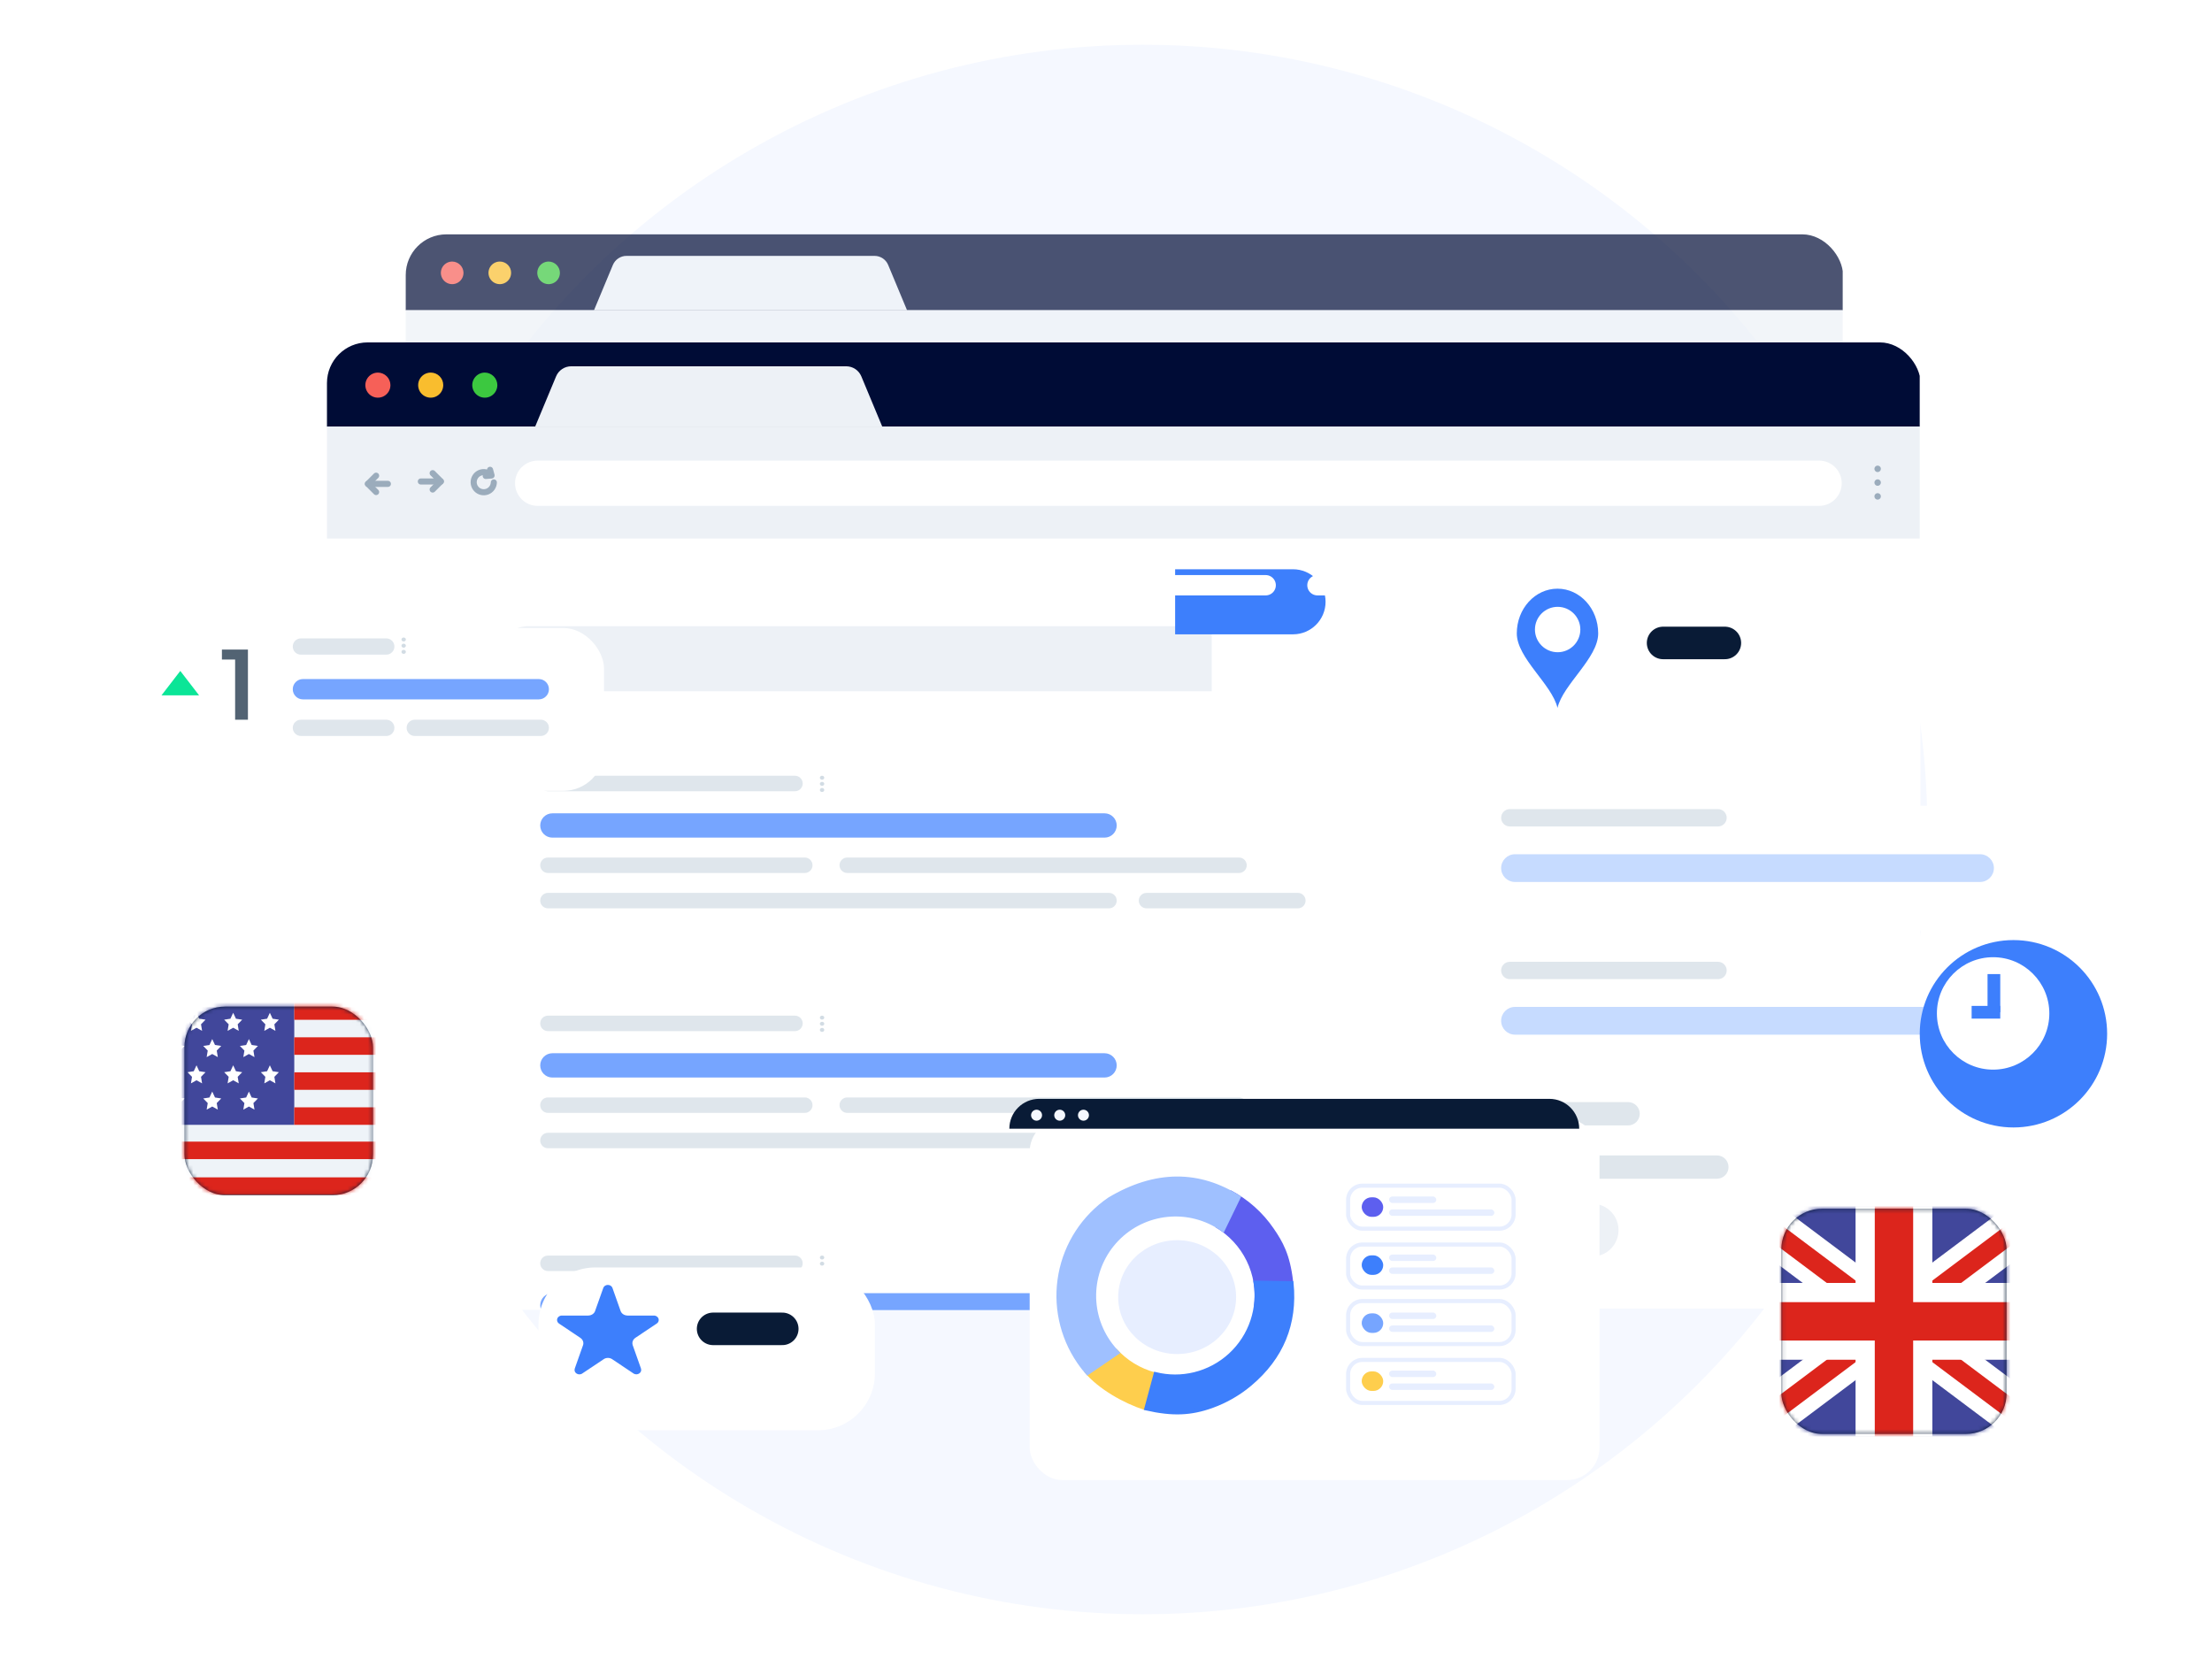 <svg xmlns="http://www.w3.org/2000/svg" width="544" height="408" viewBox="0 0 544 408" fill="none"><circle cx="281" cy="204" r="193" fill="#F5F8FF"></circle><g opacity="0.7"><g clip-path="url(#clip0_28787_69045)"><path d="M450.549 69.909H102.6C101.058 69.909 99.809 71.086 99.809 72.538V269.138C99.809 270.59 101.058 271.768 102.6 271.768H450.549C452.09 271.768 453.34 270.59 453.34 269.138V72.538C453.34 71.086 452.09 69.909 450.549 69.909Z" fill="white"></path><path d="M453.177 57.634H99.783V76.306H453.177V57.634Z" fill="#000C36"></path><path d="M113.989 67.097C113.99 67.648 113.828 68.186 113.523 68.644C113.218 69.103 112.784 69.46 112.275 69.672C111.767 69.883 111.207 69.939 110.666 69.833C110.126 69.726 109.629 69.462 109.24 69.073C108.85 68.684 108.584 68.189 108.476 67.649C108.368 67.109 108.423 66.55 108.633 66.041C108.844 65.533 109.2 65.098 109.658 64.792C110.116 64.486 110.655 64.323 111.205 64.323C111.941 64.328 112.645 64.622 113.165 65.141C113.686 65.66 113.982 66.362 113.989 67.097Z" fill="#F66058"></path><path d="M125.7 67.097C125.701 67.648 125.539 68.187 125.233 68.645C124.928 69.103 124.493 69.461 123.985 69.672C123.476 69.884 122.915 69.939 122.375 69.832C121.834 69.725 121.338 69.46 120.948 69.071C120.558 68.681 120.293 68.185 120.186 67.645C120.079 67.105 120.134 66.545 120.346 66.037C120.557 65.528 120.915 65.094 121.374 64.789C121.833 64.484 122.372 64.322 122.923 64.323C123.288 64.321 123.65 64.391 123.988 64.53C124.325 64.669 124.632 64.874 124.89 65.132C125.149 65.389 125.353 65.696 125.492 66.034C125.631 66.371 125.702 66.733 125.7 67.097Z" fill="#F9BD2E"></path><path d="M137.7 67.097C137.701 67.648 137.539 68.186 137.234 68.644C136.929 69.103 136.495 69.46 135.986 69.672C135.478 69.883 134.918 69.939 134.377 69.833C133.837 69.726 133.34 69.462 132.95 69.073C132.561 68.684 132.295 68.189 132.187 67.649C132.079 67.109 132.134 66.55 132.344 66.041C132.555 65.533 132.911 65.098 133.369 64.792C133.827 64.486 134.365 64.323 134.916 64.323C135.652 64.328 136.356 64.622 136.876 65.141C137.397 65.66 137.693 66.362 137.7 67.097Z" fill="#3CC840"></path><path d="M150.73 65.154C151.007 64.493 151.473 63.93 152.07 63.534C152.667 63.138 153.367 62.927 154.084 62.929H215.072C215.789 62.926 216.49 63.137 217.087 63.533C217.684 63.929 218.15 64.493 218.426 65.154L223.074 76.306H146.082L150.73 65.154Z" fill="#EDF1F6"></path><path d="M453.177 76.306H99.783V101.109H453.177V76.306Z" fill="#EDF1F6"></path><path d="M146.64 83.832H430.856C431.516 83.831 432.169 83.96 432.778 84.212C433.388 84.463 433.942 84.832 434.408 85.298C434.875 85.763 435.245 86.316 435.497 86.925C435.75 87.534 435.88 88.186 435.88 88.845C435.88 90.176 435.351 91.453 434.409 92.394C433.467 93.336 432.189 93.865 430.856 93.865H146.64C145.981 93.865 145.328 93.735 144.719 93.482C144.109 93.23 143.556 92.86 143.09 92.394C142.624 91.928 142.255 91.374 142.003 90.765C141.751 90.156 141.622 89.504 141.623 88.845C141.623 87.515 142.152 86.24 143.092 85.3C144.033 84.36 145.309 83.832 146.64 83.832Z" fill="white"></path><path d="M113.42 88.986H108.986" stroke="#9BACBC" stroke-width="1.5" stroke-linecap="round" stroke-linejoin="round"></path><path d="M110.809 90.795L108.998 88.986L110.809 87.176" stroke="#9BACBC" stroke-width="1.5" stroke-linecap="round" stroke-linejoin="round"></path><path d="M120.73 88.456H125.164" stroke="#9BACBC" stroke-width="1.5" stroke-linecap="round" stroke-linejoin="round"></path><path d="M123.352 86.613L125.162 88.429L123.352 90.239" stroke="#9BACBC" stroke-width="1.5" stroke-linecap="round" stroke-linejoin="round"></path><path d="M443.849 86.372C443.706 86.372 443.567 86.33 443.449 86.251C443.331 86.172 443.239 86.059 443.185 85.928C443.131 85.796 443.117 85.652 443.145 85.513C443.173 85.373 443.242 85.246 443.343 85.145C443.444 85.046 443.573 84.978 443.713 84.951C443.852 84.924 443.997 84.939 444.128 84.994C444.259 85.05 444.371 85.143 444.449 85.261C444.527 85.38 444.568 85.519 444.566 85.662C444.564 85.851 444.488 86.031 444.354 86.164C444.219 86.297 444.038 86.372 443.849 86.372Z" fill="#9BACBC"></path><path d="M443.849 89.414C443.706 89.414 443.567 89.372 443.449 89.293C443.331 89.214 443.239 89.102 443.185 88.97C443.131 88.839 443.117 88.694 443.145 88.555C443.173 88.416 443.242 88.288 443.343 88.188C443.444 88.088 443.573 88.02 443.713 87.993C443.852 87.966 443.997 87.981 444.128 88.037C444.259 88.092 444.371 88.185 444.449 88.304C444.527 88.422 444.568 88.562 444.566 88.704C444.564 88.893 444.488 89.074 444.354 89.207C444.219 89.34 444.038 89.414 443.849 89.414Z" fill="#9BACBC"></path><path d="M443.849 92.477C443.707 92.477 443.568 92.435 443.45 92.356C443.332 92.277 443.24 92.165 443.186 92.034C443.131 91.903 443.117 91.759 443.145 91.62C443.172 91.481 443.241 91.353 443.341 91.253C443.441 91.153 443.569 91.084 443.709 91.057C443.848 91.029 443.992 91.043 444.123 91.097C444.254 91.152 444.366 91.244 444.445 91.362C444.524 91.48 444.566 91.618 444.566 91.76C444.566 91.95 444.491 92.132 444.356 92.267C444.221 92.401 444.039 92.477 443.849 92.477Z" fill="#9BACBC"></path><path d="M136.082 85.869L136.418 87.122L135.123 87.23" stroke="#9BACBC" stroke-width="1.5" stroke-linecap="round" stroke-linejoin="round"></path><path d="M136.92 88.664C136.906 89.104 136.763 89.53 136.511 89.89C136.258 90.252 135.902 90.531 135.49 90.691C135.078 90.851 134.628 90.886 134.197 90.79C133.765 90.694 133.371 90.472 133.066 90.153C132.761 89.834 132.557 89.431 132.481 88.996C132.404 88.561 132.459 88.113 132.638 87.709C132.817 87.305 133.112 86.963 133.485 86.726C133.858 86.49 134.294 86.369 134.736 86.38C135.178 86.391 135.606 86.533 135.968 86.787L136.243 86.988" stroke="#9BACBC" stroke-width="1.5" stroke-linecap="round"></path><path d="M264.733 119.975H128.517C126.043 119.975 124.037 121.979 124.037 124.452V208.801C124.037 211.274 126.043 213.278 128.517 213.278H264.733C267.208 213.278 269.214 211.274 269.214 208.801V124.452C269.214 121.979 267.208 119.975 264.733 119.975Z" fill="#EDF1F6"></path><path d="M424.438 119.975H288.223C285.748 119.975 283.742 121.979 283.742 124.452V208.801C283.742 211.274 285.748 213.278 288.223 213.278H424.438C426.913 213.278 428.919 211.274 428.919 208.801V124.452C428.919 121.979 426.913 119.975 424.438 119.975Z" fill="#EDF1F6"></path><path d="M424.621 226.521H128.414C125.938 226.521 123.93 228.422 123.93 230.767V271.759H429.106V230.767C429.106 228.422 427.098 226.521 424.621 226.521Z" fill="#EDF1F6"></path></g></g><g clip-path="url(#clip1_28787_69045)"><path d="M469.202 97.829H83.394C81.684 97.829 80.299 99.136 80.299 100.747V318.91C80.299 320.522 81.684 321.828 83.394 321.828H469.202C470.911 321.828 472.297 320.522 472.297 318.91V100.747C472.297 99.136 470.911 97.829 469.202 97.829Z" fill="white"></path><path d="M122 162C122 157.582 125.582 154 130 154H298V170H130C125.582 170 122 166.418 122 162Z" fill="#EDF1F6"></path><g filter="url(#filter0_dd_28787_69045)"><path d="M341 162C341 166.418 337.418 170 333 170L304 170L304 154L333 154C337.418 154 341 157.582 341 162Z" fill="#3D7FFC"></path></g><path d="M323.242 162.393L326 165.164L325.167 166L322.409 163.229L322.929 162.955L322.96 163.379C322.311 163.944 321.478 164.25 320.618 164.241C320.141 164.25 319.668 164.161 319.226 163.979C318.785 163.797 318.386 163.526 318.053 163.183C317.712 162.85 317.444 162.452 317.263 162.011C317.082 161.57 316.992 161.097 317.001 160.621C316.993 160.144 317.082 159.671 317.263 159.23C317.445 158.79 317.714 158.391 318.054 158.059C318.385 157.717 318.782 157.446 319.22 157.264C319.659 157.082 320.13 156.993 320.605 157C321.079 156.993 321.551 157.082 321.989 157.264C322.428 157.446 322.825 157.717 323.156 158.059C323.497 158.393 323.767 158.794 323.948 159.238C324.129 159.681 324.218 160.157 324.209 160.636C324.219 161.499 323.913 162.335 323.351 162.988L323.117 162.688L323.242 162.393ZM318.848 162.411C319.078 162.648 319.353 162.836 319.658 162.962C319.962 163.087 320.289 163.149 320.618 163.144C320.947 163.145 321.272 163.081 321.576 162.955C321.879 162.83 322.155 162.645 322.388 162.411C322.62 162.178 322.804 161.901 322.929 161.596C323.054 161.291 323.118 160.964 323.117 160.634C323.118 160.304 323.054 159.977 322.929 159.672C322.804 159.367 322.62 159.09 322.388 158.856C322.156 158.623 321.88 158.438 321.576 158.313C321.272 158.187 320.947 158.123 320.618 158.125C320.289 158.123 319.964 158.187 319.66 158.313C319.356 158.438 319.08 158.623 318.848 158.856C318.616 159.09 318.432 159.367 318.307 159.672C318.181 159.977 318.118 160.304 318.119 160.634C318.113 160.965 318.175 161.293 318.3 161.599C318.426 161.904 318.612 162.181 318.848 162.411Z" fill="white"></path><path d="M190.77 189.629C190.662 189.629 190.558 189.601 190.468 189.547C190.379 189.493 190.31 189.417 190.269 189.328C190.228 189.239 190.218 189.14 190.239 189.046C190.261 188.951 190.313 188.864 190.389 188.797C190.465 188.729 190.562 188.683 190.667 188.664C190.773 188.646 190.881 188.656 190.98 188.694C191.079 188.731 191.163 188.795 191.222 188.875C191.281 188.956 191.312 189.051 191.311 189.147C191.309 189.275 191.252 189.398 191.151 189.488C191.049 189.579 190.912 189.629 190.77 189.629Z" fill="#D2DCE4"></path><path d="M190.77 191.151C190.662 191.151 190.558 191.122 190.468 191.068C190.379 191.014 190.31 190.938 190.269 190.849C190.228 190.76 190.218 190.662 190.239 190.567C190.261 190.472 190.313 190.386 190.389 190.318C190.465 190.25 190.562 190.204 190.667 190.185C190.773 190.167 190.881 190.178 190.98 190.215C191.079 190.253 191.163 190.316 191.222 190.396C191.281 190.477 191.312 190.572 191.311 190.668C191.309 190.797 191.252 190.919 191.151 191.01C191.049 191.1 190.912 191.151 190.77 191.151Z" fill="#D2DCE4"></path><path d="M190.77 192.67C190.663 192.67 190.558 192.642 190.469 192.588C190.38 192.535 190.311 192.459 190.27 192.37C190.229 192.281 190.218 192.183 190.239 192.088C190.26 191.994 190.311 191.907 190.387 191.839C190.463 191.771 190.559 191.725 190.664 191.706C190.769 191.687 190.878 191.697 190.977 191.734C191.076 191.77 191.16 191.833 191.22 191.913C191.279 191.993 191.311 192.087 191.311 192.183C191.311 192.313 191.254 192.436 191.152 192.528C191.051 192.619 190.913 192.67 190.77 192.67Z" fill="#D2DCE4"></path><path opacity="0.7" fill-rule="evenodd" clip-rule="evenodd" d="M252.242 273.908C252.242 272.323 253.526 271.039 255.111 271.039H400.399C401.983 271.039 403.267 272.323 403.267 273.908C403.267 275.492 401.983 276.776 400.399 276.776H255.111C253.526 276.776 252.242 275.492 252.242 273.908Z" fill="#D2DCE4"></path><path opacity="0.7" fill-rule="evenodd" clip-rule="evenodd" d="M363.236 287.021C363.236 285.437 364.521 284.152 366.105 284.152L422.233 284.152C423.818 284.152 425.102 285.437 425.102 287.021C425.102 288.605 423.818 289.889 422.233 289.889L366.105 289.889C364.521 289.889 363.236 288.605 363.236 287.021Z" fill="#D2DCE4"></path><path d="M472.117 84.208H80.272V104.927H472.117V84.208Z" fill="#000C36"></path><path d="M96.022 94.709C96.024 95.32 95.844 95.917 95.506 96.426C95.168 96.934 94.686 97.331 94.122 97.566C93.558 97.8 92.938 97.863 92.338 97.744C91.739 97.626 91.189 97.333 90.756 96.901C90.324 96.47 90.029 95.92 89.909 95.321C89.79 94.722 89.85 94.102 90.084 93.537C90.317 92.973 90.713 92.49 91.221 92.151C91.728 91.811 92.325 91.63 92.936 91.63C93.751 91.636 94.532 91.962 95.109 92.538C95.687 93.114 96.014 93.894 96.022 94.709Z" fill="#F66058"></path><path d="M109.009 94.709C109.01 95.32 108.83 95.918 108.492 96.427C108.153 96.935 107.671 97.332 107.107 97.567C106.543 97.801 105.921 97.863 105.322 97.744C104.723 97.625 104.172 97.331 103.74 96.899C103.308 96.467 103.014 95.916 102.895 95.317C102.776 94.717 102.838 94.096 103.072 93.532C103.307 92.968 103.704 92.486 104.212 92.147C104.721 91.809 105.319 91.629 105.93 91.63C106.335 91.628 106.736 91.706 107.11 91.861C107.485 92.014 107.825 92.241 108.111 92.528C108.398 92.814 108.624 93.154 108.778 93.528C108.932 93.903 109.011 94.304 109.009 94.709Z" fill="#F9BD2E"></path><path d="M122.313 94.709C122.315 95.32 122.135 95.917 121.797 96.426C121.459 96.934 120.977 97.331 120.413 97.566C119.849 97.8 119.229 97.863 118.629 97.744C118.03 97.626 117.48 97.333 117.047 96.901C116.615 96.47 116.32 95.92 116.2 95.321C116.081 94.722 116.141 94.102 116.375 93.537C116.608 92.973 117.004 92.49 117.512 92.151C118.019 91.811 118.616 91.63 119.227 91.63C120.042 91.636 120.823 91.962 121.4 92.538C121.978 93.114 122.305 93.894 122.313 94.709Z" fill="#3CC840"></path><path d="M136.763 92.552C137.07 91.819 137.587 91.194 138.249 90.755C138.91 90.315 139.687 90.082 140.482 90.083H208.106C208.9 90.081 209.678 90.314 210.34 90.753C211.002 91.193 211.518 91.819 211.824 92.552L216.978 104.927H131.609L136.763 92.552Z" fill="#EDF1F6"></path><path d="M472.117 104.927H80.272V132.451H472.117V104.927Z" fill="#EDF1F6"></path><path d="M132.227 113.279H447.368C448.099 113.278 448.823 113.421 449.499 113.7C450.174 113.979 450.789 114.389 451.306 114.905C451.823 115.422 452.234 116.036 452.514 116.711C452.794 117.386 452.938 118.11 452.938 118.842C452.938 120.319 452.351 121.736 451.306 122.78C450.262 123.825 448.845 124.412 447.368 124.412H132.227C131.496 124.412 130.772 124.268 130.096 123.988C129.421 123.708 128.807 123.297 128.291 122.78C127.774 122.263 127.365 121.648 127.085 120.973C126.806 120.297 126.663 119.573 126.664 118.842C126.664 117.366 127.25 115.951 128.293 114.908C129.337 113.865 130.752 113.279 132.227 113.279Z" fill="white"></path><path d="M95.39 118.998H90.475" stroke="#9BACBC" stroke-width="1.5" stroke-linecap="round" stroke-linejoin="round"></path><path d="M92.498 121.006L90.49 118.998L92.498 116.99" stroke="#9BACBC" stroke-width="1.5" stroke-linecap="round" stroke-linejoin="round"></path><path d="M103.498 118.41H108.414" stroke="#9BACBC" stroke-width="1.5" stroke-linecap="round" stroke-linejoin="round"></path><path d="M106.404 116.365L108.412 118.381L106.404 120.389" stroke="#9BACBC" stroke-width="1.5" stroke-linecap="round" stroke-linejoin="round"></path><path d="M461.772 116.098C461.615 116.098 461.46 116.051 461.329 115.963C461.198 115.875 461.096 115.75 461.036 115.605C460.976 115.459 460.961 115.298 460.992 115.144C461.024 114.989 461.1 114.847 461.212 114.736C461.324 114.625 461.467 114.55 461.622 114.521C461.777 114.491 461.937 114.507 462.082 114.569C462.227 114.63 462.351 114.733 462.438 114.865C462.524 114.997 462.57 115.152 462.568 115.309C462.566 115.519 462.481 115.72 462.332 115.867C462.183 116.015 461.982 116.098 461.772 116.098Z" fill="#9BACBC"></path><path d="M461.772 119.474C461.615 119.474 461.46 119.427 461.329 119.339C461.198 119.251 461.096 119.127 461.036 118.981C460.976 118.835 460.961 118.675 460.992 118.52C461.024 118.365 461.1 118.224 461.212 118.113C461.324 118.002 461.467 117.927 461.622 117.897C461.777 117.867 461.937 117.884 462.082 117.945C462.227 118.006 462.351 118.11 462.438 118.241C462.524 118.373 462.57 118.528 462.568 118.685C462.566 118.895 462.481 119.096 462.332 119.243C462.183 119.391 461.982 119.474 461.772 119.474Z" fill="#9BACBC"></path><path d="M461.772 122.872C461.615 122.872 461.461 122.826 461.33 122.738C461.199 122.651 461.097 122.526 461.037 122.381C460.977 122.236 460.961 122.076 460.992 121.921C461.023 121.767 461.098 121.625 461.21 121.514C461.321 121.402 461.463 121.327 461.617 121.296C461.771 121.265 461.931 121.281 462.077 121.341C462.222 121.402 462.347 121.504 462.434 121.634C462.521 121.765 462.568 121.919 462.568 122.077C462.568 122.288 462.484 122.49 462.335 122.639C462.186 122.788 461.983 122.872 461.772 122.872Z" fill="#9BACBC"></path><path d="M120.521 115.54L120.892 116.93L119.457 117.049" stroke="#9BACBC" stroke-width="1.5" stroke-linecap="round" stroke-linejoin="round"></path><path d="M121.45 118.641C121.434 119.129 121.276 119.602 120.996 120.002C120.715 120.404 120.321 120.713 119.865 120.891C119.408 121.068 118.908 121.106 118.43 121C117.951 120.894 117.515 120.648 117.176 120.294C116.838 119.939 116.612 119.492 116.527 119.009C116.443 118.526 116.504 118.029 116.702 117.581C116.9 117.133 117.227 116.753 117.641 116.491C118.055 116.228 118.538 116.095 119.028 116.107C119.518 116.119 119.993 116.276 120.394 116.559L120.699 116.782" stroke="#9BACBC" stroke-width="1.5" stroke-linecap="round"></path><line x1="283.156" y1="302.523" x2="391.544" y2="302.523" stroke="#EDF1F6" stroke-width="13" stroke-linecap="round"></line><line x1="97.916" y1="143.473" x2="122.162" y2="143.473" stroke="white" stroke-width="9" stroke-linecap="round"></line><line x1="416.461" y1="143.473" x2="440.707" y2="143.473" stroke="white" stroke-width="9" stroke-linecap="round"></line><line x1="201.066" y1="143.927" x2="229.313" y2="143.927" stroke="white" stroke-width="5" stroke-linecap="round"></line><line x1="242.045" y1="143.927" x2="270.291" y2="143.927" stroke="white" stroke-width="5" stroke-linecap="round"></line><line x1="283.023" y1="143.927" x2="311.27" y2="143.927" stroke="white" stroke-width="5" stroke-linecap="round"></line><line x1="324" y1="143.927" x2="352.246" y2="143.927" stroke="white" stroke-width="5" stroke-linecap="round"></line><path d="M281.684 322.167L355.908 322.167" stroke="#EDF1F6" stroke-width="13" stroke-linecap="round"></path><g filter="url(#filter1_dd_28787_69045)"><path d="M124.492 181C124.492 181 124.492 181 124.492 181H334.84C337.05 181 338.84 182.791 338.84 185V227C338.84 229.209 337.05 231 334.84 231H124.492C123.831 231 123.197 230.699 122.73 230.163C122.263 229.627 122 228.901 122 228.143V183.857C122 183.099 122.263 182.373 122.73 181.837C123.197 181.301 123.831 181 124.492 181C124.492 181 124.492 181 124.492 181Z" fill="white"></path></g><path d="M202.172 191.75C202.066 191.75 201.962 191.721 201.873 191.668C201.785 191.615 201.716 191.539 201.675 191.45C201.635 191.362 201.624 191.264 201.645 191.17C201.667 191.076 201.718 190.99 201.794 190.922C201.87 190.855 201.966 190.809 202.071 190.791C202.175 190.773 202.284 190.783 202.382 190.82C202.48 190.858 202.564 190.92 202.622 191.001C202.681 191.081 202.711 191.175 202.71 191.271C202.709 191.398 202.652 191.52 202.551 191.61C202.45 191.7 202.314 191.75 202.172 191.75Z" fill="#D2DCE4"></path><path d="M202.172 193.261C202.066 193.261 201.962 193.233 201.873 193.179C201.785 193.126 201.716 193.05 201.675 192.962C201.635 192.873 201.624 192.775 201.645 192.681C201.667 192.588 201.718 192.501 201.794 192.434C201.87 192.366 201.966 192.321 202.071 192.302C202.175 192.284 202.284 192.295 202.382 192.332C202.48 192.369 202.564 192.432 202.622 192.512C202.681 192.592 202.711 192.686 202.71 192.782C202.709 192.91 202.652 193.031 202.551 193.121C202.45 193.211 202.314 193.261 202.172 193.261Z" fill="#D2DCE4"></path><path d="M202.172 194.772C202.066 194.772 201.962 194.743 201.874 194.69C201.785 194.637 201.716 194.561 201.676 194.473C201.635 194.384 201.624 194.287 201.645 194.193C201.666 194.099 201.717 194.013 201.792 193.946C201.867 193.878 201.963 193.832 202.068 193.813C202.172 193.795 202.28 193.804 202.378 193.841C202.477 193.877 202.56 193.939 202.62 194.019C202.679 194.098 202.71 194.192 202.71 194.288C202.71 194.416 202.654 194.539 202.553 194.63C202.452 194.721 202.315 194.772 202.172 194.772Z" fill="#D2DCE4"></path><path opacity="0.7" fill-rule="evenodd" clip-rule="evenodd" d="M132.857 192.685C132.857 191.634 133.709 190.782 134.76 190.782H195.508C196.559 190.782 197.41 191.634 197.41 192.685C197.41 193.735 196.559 194.587 195.508 194.587H134.76C133.709 194.587 132.857 193.735 132.857 192.685Z" fill="#D2DCE4"></path><path fill-rule="evenodd" clip-rule="evenodd" d="M132.857 203.011C132.857 201.36 134.196 200.022 135.847 200.022H271.644C273.294 200.022 274.633 201.36 274.633 203.011C274.633 204.662 273.294 206 271.644 206H135.847C134.196 206 132.857 204.662 132.857 203.011Z" fill="#76A5FF"></path><path opacity="0.7" fill-rule="evenodd" clip-rule="evenodd" d="M132.857 212.793C132.857 211.743 133.709 210.891 134.76 210.891H197.921C198.972 210.891 199.824 211.743 199.824 212.793C199.824 213.844 198.972 214.695 197.921 214.695H134.76C133.709 214.695 132.857 213.844 132.857 212.793Z" fill="#D2DCE4"></path><path opacity="0.7" fill-rule="evenodd" clip-rule="evenodd" d="M206.463 212.793C206.463 211.743 207.315 210.891 208.365 210.891H304.708C305.759 210.891 306.611 211.743 306.611 212.793C306.611 213.844 305.759 214.695 304.708 214.695H208.365C207.315 214.695 206.463 213.844 206.463 212.793Z" fill="#D2DCE4"></path><path opacity="0.7" fill-rule="evenodd" clip-rule="evenodd" d="M132.857 221.489C132.857 220.438 133.709 219.587 134.76 219.587H272.731C273.781 219.587 274.633 220.438 274.633 221.489C274.633 222.539 273.781 223.391 272.731 223.391H134.76C133.709 223.391 132.857 222.539 132.857 221.489Z" fill="#D2DCE4"></path><path opacity="0.7" fill-rule="evenodd" clip-rule="evenodd" d="M280.062 221.489C280.062 220.438 280.914 219.587 281.965 219.587L319.185 219.587C320.235 219.587 321.087 220.438 321.087 221.489C321.087 222.539 320.235 223.391 319.185 223.391L281.965 223.391C280.914 223.391 280.062 222.539 280.062 221.489Z" fill="#D2DCE4"></path><g filter="url(#filter2_dd_28787_69045)"><path d="M124.492 240C124.492 240 124.492 240 124.492 240H334.84C337.05 240 338.84 241.791 338.84 244V286C338.84 288.209 337.05 290 334.84 290H124.492C123.831 290 123.197 289.699 122.73 289.163C122.263 288.627 122 287.901 122 287.143V242.857C122 242.099 122.263 241.373 122.73 240.837C123.197 240.301 123.831 240 124.492 240C124.492 240 124.492 240 124.492 240Z" fill="white"></path></g><path d="M202.172 250.75C202.066 250.75 201.962 250.721 201.873 250.668C201.785 250.615 201.716 250.539 201.675 250.45C201.635 250.362 201.624 250.264 201.645 250.17C201.667 250.076 201.718 249.99 201.794 249.922C201.87 249.855 201.966 249.809 202.071 249.791C202.175 249.773 202.284 249.783 202.382 249.82C202.48 249.858 202.564 249.92 202.622 250.001C202.681 250.081 202.711 250.175 202.71 250.271C202.709 250.398 202.652 250.52 202.551 250.61C202.45 250.7 202.314 250.75 202.172 250.75Z" fill="#D2DCE4"></path><path d="M202.172 252.261C202.066 252.261 201.962 252.233 201.873 252.179C201.785 252.126 201.716 252.05 201.675 251.962C201.635 251.873 201.624 251.775 201.645 251.681C201.667 251.588 201.718 251.501 201.794 251.434C201.87 251.366 201.966 251.321 202.071 251.302C202.175 251.284 202.284 251.295 202.382 251.332C202.48 251.369 202.564 251.432 202.622 251.512C202.681 251.592 202.711 251.686 202.71 251.782C202.709 251.91 202.652 252.031 202.551 252.121C202.45 252.211 202.314 252.261 202.172 252.261Z" fill="#D2DCE4"></path><path d="M202.172 253.772C202.066 253.772 201.962 253.743 201.874 253.69C201.785 253.637 201.716 253.561 201.676 253.473C201.635 253.384 201.624 253.287 201.645 253.193C201.666 253.099 201.717 253.013 201.792 252.946C201.867 252.878 201.963 252.832 202.068 252.813C202.172 252.795 202.28 252.804 202.378 252.841C202.477 252.877 202.56 252.939 202.62 253.019C202.679 253.098 202.71 253.192 202.71 253.288C202.71 253.416 202.654 253.539 202.553 253.63C202.452 253.721 202.315 253.772 202.172 253.772Z" fill="#D2DCE4"></path><path opacity="0.7" fill-rule="evenodd" clip-rule="evenodd" d="M132.857 251.685C132.857 250.634 133.709 249.782 134.76 249.782H195.508C196.559 249.782 197.41 250.634 197.41 251.685C197.41 252.735 196.559 253.587 195.508 253.587H134.76C133.709 253.587 132.857 252.735 132.857 251.685Z" fill="#D2DCE4"></path><path fill-rule="evenodd" clip-rule="evenodd" d="M132.857 262.011C132.857 260.36 134.196 259.022 135.847 259.022H271.644C273.294 259.022 274.633 260.36 274.633 262.011C274.633 263.662 273.294 265 271.644 265H135.847C134.196 265 132.857 263.662 132.857 262.011Z" fill="#76A5FF"></path><path opacity="0.7" fill-rule="evenodd" clip-rule="evenodd" d="M132.857 271.793C132.857 270.743 133.709 269.891 134.76 269.891H197.921C198.972 269.891 199.824 270.743 199.824 271.793C199.824 272.844 198.972 273.695 197.921 273.695H134.76C133.709 273.695 132.857 272.844 132.857 271.793Z" fill="#D2DCE4"></path><path opacity="0.7" fill-rule="evenodd" clip-rule="evenodd" d="M206.463 271.793C206.463 270.743 207.315 269.891 208.365 269.891H304.708C305.759 269.891 306.611 270.743 306.611 271.793C306.611 272.844 305.759 273.695 304.708 273.695H208.365C207.315 273.695 206.463 272.844 206.463 271.793Z" fill="#D2DCE4"></path><path opacity="0.7" fill-rule="evenodd" clip-rule="evenodd" d="M132.857 280.489C132.857 279.438 133.709 278.587 134.76 278.587H272.731C273.781 278.587 274.633 279.438 274.633 280.489C274.633 281.539 273.781 282.391 272.731 282.391H134.76C133.709 282.391 132.857 281.539 132.857 280.489Z" fill="#D2DCE4"></path><path opacity="0.7" fill-rule="evenodd" clip-rule="evenodd" d="M280.062 280.489C280.062 279.438 280.914 278.587 281.965 278.587L319.185 278.587C320.235 278.587 321.087 279.438 321.087 280.489C321.087 281.539 320.235 282.391 319.185 282.391L281.965 282.391C280.914 282.391 280.062 281.539 280.062 280.489Z" fill="#D2DCE4"></path><g filter="url(#filter3_dd_28787_69045)"><path d="M124.492 299C124.492 299 124.492 299 124.492 299H334.84C337.05 299 338.84 300.791 338.84 303V345C338.84 347.209 337.05 349 334.84 349H124.492C123.831 349 123.197 348.699 122.73 348.163C122.263 347.627 122 346.901 122 346.143V301.857C122 301.099 122.263 300.373 122.73 299.837C123.197 299.301 123.831 299 124.492 299C124.492 299 124.492 299 124.492 299Z" fill="white"></path></g><path d="M202.172 309.75C202.066 309.75 201.962 309.721 201.873 309.668C201.785 309.615 201.716 309.539 201.675 309.45C201.635 309.362 201.624 309.264 201.645 309.17C201.667 309.076 201.718 308.99 201.794 308.922C201.87 308.855 201.966 308.809 202.071 308.791C202.175 308.773 202.284 308.783 202.382 308.82C202.48 308.858 202.564 308.92 202.622 309.001C202.681 309.081 202.711 309.175 202.71 309.271C202.709 309.398 202.652 309.52 202.551 309.61C202.45 309.7 202.314 309.75 202.172 309.75Z" fill="#D2DCE4"></path><path d="M202.172 311.261C202.066 311.261 201.962 311.233 201.873 311.179C201.785 311.126 201.716 311.05 201.675 310.962C201.635 310.873 201.624 310.775 201.645 310.681C201.667 310.588 201.718 310.501 201.794 310.434C201.87 310.366 201.966 310.321 202.071 310.302C202.175 310.284 202.284 310.295 202.382 310.332C202.48 310.369 202.564 310.432 202.622 310.512C202.681 310.592 202.711 310.686 202.71 310.782C202.709 310.91 202.652 311.031 202.551 311.121C202.45 311.211 202.314 311.261 202.172 311.261Z" fill="#D2DCE4"></path><path d="M202.172 312.772C202.066 312.772 201.962 312.743 201.874 312.69C201.785 312.637 201.716 312.561 201.676 312.473C201.635 312.384 201.624 312.287 201.645 312.193C201.666 312.099 201.717 312.013 201.792 311.946C201.867 311.878 201.963 311.832 202.068 311.813C202.172 311.795 202.28 311.804 202.378 311.841C202.477 311.877 202.56 311.939 202.62 312.019C202.679 312.098 202.71 312.192 202.71 312.288C202.71 312.416 202.654 312.539 202.553 312.63C202.452 312.721 202.315 312.772 202.172 312.772Z" fill="#D2DCE4"></path><path opacity="0.7" fill-rule="evenodd" clip-rule="evenodd" d="M132.857 310.685C132.857 309.634 133.709 308.782 134.76 308.782H195.508C196.559 308.782 197.41 309.634 197.41 310.685C197.41 311.735 196.559 312.587 195.508 312.587H134.76C133.709 312.587 132.857 311.735 132.857 310.685Z" fill="#D2DCE4"></path><path fill-rule="evenodd" clip-rule="evenodd" d="M132.857 321.011C132.857 319.36 134.196 318.022 135.847 318.022H271.644C273.294 318.022 274.633 319.36 274.633 321.011C274.633 322.662 273.294 324 271.644 324H135.847C134.196 324 132.857 322.662 132.857 321.011Z" fill="#76A5FF"></path></g><g filter="url(#filter4_dd_28787_69045)"><rect x="362.35" y="192.158" width="139.961" height="30.723" rx="5" fill="white"></rect></g><g filter="url(#filter5_dd_28787_69045)"><rect x="362.35" y="228.855" width="139.961" height="30.723" rx="5" fill="white"></rect></g><path opacity="0.7" fill-rule="evenodd" clip-rule="evenodd" d="M369.176 201.119C369.176 199.94 370.131 198.985 371.309 198.985H422.515C423.693 198.985 424.648 199.94 424.648 201.119C424.648 202.297 423.693 203.252 422.515 203.252H371.309C370.131 203.252 369.176 202.297 369.176 201.119Z" fill="#D2DCE4"></path><path opacity="0.7" fill-rule="evenodd" clip-rule="evenodd" d="M369.176 238.669C369.176 237.491 370.131 236.536 371.309 236.536H422.515C423.693 236.536 424.648 237.491 424.648 238.669C424.648 239.848 423.693 240.803 422.515 240.803H371.309C370.131 240.803 369.176 239.848 369.176 238.669Z" fill="#D2DCE4"></path><path fill-rule="evenodd" clip-rule="evenodd" d="M369.176 213.493C369.176 211.608 370.704 210.08 372.589 210.08H486.948C488.833 210.08 490.362 211.608 490.362 213.493C490.362 215.379 488.833 216.907 486.948 216.907H372.589C370.704 216.907 369.176 215.379 369.176 213.493Z" fill="#C6DBFF"></path><path fill-rule="evenodd" clip-rule="evenodd" d="M369.176 251.044C369.176 249.159 370.704 247.63 372.589 247.63H486.948C488.833 247.63 490.362 249.159 490.362 251.044C490.362 252.929 488.833 254.458 486.948 254.458H372.589C370.704 254.458 369.176 252.929 369.176 251.044Z" fill="#C6DBFF"></path><g filter="url(#filter6_dd_28787_69045)"><circle cx="490.169" cy="249.236" r="23.042" fill="#3D7FFC"></circle></g><circle cx="490.169" cy="249.232" r="13.825" fill="white"></circle><path d="M491.927 239.558H488.799V248.943H491.927V239.558Z" fill="#3D7FFC"></path><path d="M491.925 247.381H484.887V250.509H491.925V247.381Z" fill="#3D7FFC"></path><rect x="43.35" y="245.549" width="50.39" height="50.39" rx="12" fill="#091B36" stroke="white" stroke-width="4"></rect><mask id="mask0_28787_69045" style="mask-type:alpha" maskUnits="userSpaceOnUse" x="45" y="247" width="47" height="47"><rect x="45.35" y="247.549" width="46.39" height="46.39" rx="10" fill="#091B36"></rect></mask><g mask="url(#mask0_28787_69045)"><rect x="33.227" y="246.495" width="69.585" height="47.357" fill="#EEF3F8"></rect><rect x="33.227" y="246.495" width="39.142" height="30.136" fill="#41479B"></rect><rect x="72.367" y="246.495" width="30.444" height="4.305" fill="#DC251C"></rect><rect x="72.367" y="255.105" width="30.444" height="4.305" fill="#DC251C"></rect><rect x="72.367" y="263.716" width="30.444" height="4.305" fill="#DC251C"></rect><rect x="72.367" y="272.326" width="30.444" height="4.305" fill="#DC251C"></rect><rect x="33.227" y="280.76" width="69.585" height="4.305" fill="#DC251C"></rect><rect x="33.227" y="289.546" width="69.585" height="4.305" fill="#DC251C"></rect><path d="M66.367 249.078L67.045 250.535L68.582 250.771L67.475 251.908L67.738 253.518L66.367 252.755L64.997 253.518L65.26 251.908L64.152 250.771L65.689 250.535L66.367 249.078Z" fill="white"></path><path d="M57.348 249.078L58.026 250.535L59.562 250.771L58.455 251.908L58.718 253.518L57.348 252.755L55.977 253.518L56.24 251.908L55.133 250.771L56.669 250.535L57.348 249.078Z" fill="white"></path><path d="M61.215 255.536L61.893 256.992L63.43 257.228L62.322 258.366L62.585 259.975L61.215 259.212L59.844 259.975L60.107 258.366L59 257.228L60.536 256.992L61.215 255.536Z" fill="white"></path><path d="M48.328 249.078L49.006 250.535L50.543 250.771L49.435 251.908L49.699 253.518L48.328 252.755L46.958 253.518L47.221 251.908L46.113 250.771L47.65 250.535L48.328 249.078Z" fill="white"></path><path d="M52.195 255.536L52.874 256.992L54.41 257.228L53.303 258.366L53.566 259.975L52.195 259.212L50.825 259.975L51.088 258.366L49.98 257.228L51.517 256.992L52.195 255.536Z" fill="white"></path><path d="M43.174 255.536L43.852 256.992L45.389 257.228L44.281 258.366L44.544 259.975L43.174 259.212L41.803 259.975L42.066 258.366L40.959 257.228L42.495 256.992L43.174 255.536Z" fill="white"></path><path d="M66.367 261.993L67.045 263.45L68.582 263.686L67.475 264.824L67.738 266.433L66.367 265.67L64.997 266.433L65.26 264.824L64.152 263.686L65.689 263.45L66.367 261.993Z" fill="white"></path><path d="M57.348 261.993L58.026 263.45L59.562 263.686L58.455 264.824L58.718 266.433L57.348 265.67L55.977 266.433L56.24 264.824L55.133 263.686L56.669 263.45L57.348 261.993Z" fill="white"></path><path d="M61.215 268.451L61.893 269.908L63.43 270.144L62.322 271.282L62.585 272.891L61.215 272.128L59.844 272.891L60.107 271.282L59 270.144L60.536 269.908L61.215 268.451Z" fill="white"></path><path d="M48.328 261.993L49.006 263.45L50.543 263.686L49.435 264.824L49.699 266.433L48.328 265.67L46.958 266.433L47.221 264.824L46.113 263.686L47.65 263.45L48.328 261.993Z" fill="white"></path><path d="M52.195 268.451L52.874 269.908L54.41 270.144L53.303 271.282L53.566 272.891L52.195 272.128L50.825 272.891L51.088 271.282L49.98 270.144L51.517 269.908L52.195 268.451Z" fill="white"></path><path d="M43.174 268.451L43.852 269.908L45.389 270.144L44.281 271.282L44.544 272.891L43.174 272.128L41.803 272.891L42.066 271.282L40.959 270.144L42.495 269.908L43.174 268.451Z" fill="white"></path></g><g filter="url(#filter7_dd_28787_69045)"><rect x="431.09" y="290.263" width="59.392" height="59.392" rx="12" fill="#091B36" stroke="white" stroke-width="4"></rect><mask id="mask1_28787_69045" style="mask-type:alpha" maskUnits="userSpaceOnUse" x="433" y="292" width="56" height="56"><rect x="433.09" y="292.263" width="55.392" height="55.392" rx="10" fill="#091B36"></rect></mask><g mask="url(#mask1_28787_69045)"><path d="M423.018 291.634H498.552V348.284H423.018V291.634Z" fill="#41479B"></path><path d="M498.552 340.908L470.62 319.959L498.552 299.01V291.634H488.716L460.785 312.583L432.853 291.634H423.018V299.01L450.949 319.959L423.018 340.908V348.284H432.853L460.785 327.335L488.716 348.284H498.552V340.908Z" fill="white"></path><path d="M456.851 319.959L421.602 346.396L424.434 350.173L460.785 322.91L497.136 350.173L499.968 346.396L464.719 319.959L499.968 293.522L497.136 289.746L460.785 317.009L424.434 289.746L421.602 293.522L456.851 319.959Z" fill="#DC251C"></path><path fill-rule="evenodd" clip-rule="evenodd" d="M451.343 310.517V291.634H470.226V310.517H498.552V329.401H470.226V348.284H451.343V329.401H423.018V310.517H451.343Z" fill="white"></path><path fill-rule="evenodd" clip-rule="evenodd" d="M456.064 315.238V291.634H465.505V315.238H498.552V324.68H465.505V348.284H456.064V324.68H423.018V315.238H456.064Z" fill="#DC251C"></path></g></g><g filter="url(#filter8_dd_28787_69045)"><rect x="127.436" y="306.703" width="82.729" height="40.044" rx="14" fill="white"></rect></g><path d="M175.373 326.806L192.383 326.806" stroke="#091B36" stroke-width="8" stroke-linecap="round"></path><g filter="url(#filter9_dd_28787_69045)"><rect x="362.48" y="139.698" width="86.595" height="40.044" rx="10" fill="white"></rect></g><line x1="409.004" y1="158.12" x2="424.199" y2="158.12" stroke="#091B36" stroke-width="8" stroke-linecap="round"></line><path d="M393.048 155.774C393.048 161.849 384.37 168.321 383.038 174.098C381.701 168.321 373.027 161.849 373.027 155.774C373.027 149.699 377.509 144.775 383.038 144.775C388.567 144.775 393.048 149.699 393.048 155.774Z" fill="#3D7FFC"></path><circle cx="383.074" cy="154.822" r="5.582" fill="white"></circle><g filter="url(#filter10_d_28787_69045)"><rect x="248.23" y="270.24" width="140.147" height="88.76" rx="8" fill="white"></rect></g><path d="M248.23 277.581C248.23 273.527 251.517 270.24 255.572 270.24H381.037C385.091 270.24 388.378 273.527 388.378 277.581H248.23Z" fill="#091B36"></path><path d="M256.275 274.262C256.275 275.004 255.664 275.615 254.923 275.615C254.182 275.615 253.57 275.004 253.57 274.262C253.57 273.521 254.182 272.91 254.923 272.91C255.664 272.91 256.275 273.521 256.275 274.262Z" fill="#F5F8FF"></path><path d="M261.973 274.262C261.973 275.004 261.361 275.615 260.62 275.615C259.879 275.615 259.268 275.004 259.268 274.262C259.268 273.521 259.879 272.91 260.62 272.91C261.38 272.91 261.973 273.521 261.973 274.262Z" fill="#F5F8FF"></path><path d="M267.809 274.262C267.809 275.004 267.197 275.615 266.456 275.615C265.715 275.615 265.104 275.004 265.104 274.262C265.104 273.521 265.715 272.91 266.456 272.91C267.197 272.91 267.809 273.521 267.809 274.262Z" fill="#F5F8FF"></path><g clip-path="url(#clip2_28787_69045)"><path d="M313.244 302.141C310.533 298.166 306.881 294.92 302.614 292.692C302.749 294.395 302.481 296.106 301.83 297.686C301.179 299.266 300.164 300.671 298.867 301.785C302.203 303.727 304.888 306.613 306.584 310.078C308.279 313.543 308.908 317.432 308.392 321.254C308.936 321.007 309.509 320.831 310.097 320.73L311.249 320.674C311.699 320.029 312.139 319.364 312.551 318.691C312.815 318.104 313.128 317.541 313.488 317.007C313.6 316.773 313.712 316.548 313.815 316.324C314.696 314.453 316.41 315.856 318.011 315.098C317.253 308.465 315.426 305.322 313.244 302.141Z" fill="#5D5FEF"></path><path d="M285.407 344.147H285.66C285.538 343.548 285.407 342.959 285.239 342.36C285.173 342.108 285.089 341.855 285.023 341.602V341.537L284.349 339.404C284.162 338.799 284.092 338.164 284.143 337.533C280.444 336.564 277.115 334.527 274.571 331.676C272.884 333.444 270.976 334.988 268.895 336.27C268.184 336.735 267.416 337.106 266.609 337.374C270.159 341.659 276.388 345.083 281.38 346.729C282.813 345.317 283.29 344.147 285.407 344.147Z" fill="#FECE4D"></path><path d="M275.564 332.724C274.603 331.802 273.74 330.783 272.989 329.684C270.367 325.859 269.194 321.227 269.683 316.617C270.171 312.008 272.287 307.722 275.652 304.53C279.016 301.338 283.41 299.448 288.043 299.199C292.677 298.95 297.248 300.357 300.937 303.17L305.255 294.273C294.952 287.593 283.919 287.724 272.539 294.535C266.134 298.92 261.735 305.667 260.309 313.292C258.883 320.916 260.546 328.794 264.934 335.194C265.682 336.288 266.505 337.329 267.397 338.31L275.564 332.724Z" fill="#9FC0FF"></path><path d="M281.925 346.378L284.198 337.946C287.327 338.72 290.6 338.729 293.737 337.969C297.037 337.168 300.079 335.543 302.577 333.244C305.075 330.946 306.947 328.05 308.016 324.83C309.021 321.804 309.285 318.584 308.792 315.44L317.636 315.582C318.615 325.565 315.167 333.844 307.471 340.342C304.664 342.711 301.456 344.56 297.997 345.801C292.869 347.633 288.437 347.844 281.925 346.378Z" fill="#3D7FFC" stroke="#3D7FFC"></path><ellipse cx="289.5" cy="319" rx="14.5" ry="14" fill="#E7EEFF"></ellipse></g><rect x="331.543" y="291.589" width="40.697" height="10.582" rx="3.5" stroke="#E7EEFF"></rect><rect x="331.543" y="306.066" width="40.697" height="10.582" rx="3.5" stroke="#E7EEFF"></rect><rect x="331.543" y="319.966" width="40.697" height="10.582" rx="3.5" stroke="#E7EEFF"></rect><rect x="331.543" y="334.444" width="40.697" height="10.582" rx="3.5" stroke="#E7EEFF"></rect><rect x="334.887" y="294.455" width="5.29" height="4.809" rx="2.405" fill="#5D5FEF"></rect><rect x="341.609" y="294.26" width="11.627" height="1.586" rx="0.793" fill="#E7EEFF"></rect><rect x="341.609" y="297.431" width="25.897" height="1.586" rx="0.793" fill="#E7EEFF"></rect><rect x="334.887" y="308.725" width="5.29" height="4.809" rx="2.405" fill="#3D7FFC"></rect><rect x="341.609" y="308.53" width="11.627" height="1.586" rx="0.793" fill="#E7EEFF"></rect><rect x="341.609" y="311.701" width="25.897" height="1.586" rx="0.793" fill="#E7EEFF"></rect><rect x="334.887" y="322.995" width="5.29" height="4.809" rx="2.405" fill="#76A5FF"></rect><rect x="341.609" y="322.8" width="11.627" height="1.586" rx="0.793" fill="#E7EEFF"></rect><rect x="341.609" y="325.971" width="25.897" height="1.586" rx="0.793" fill="#E7EEFF"></rect><rect x="334.887" y="337.265" width="5.29" height="4.809" rx="2.405" fill="#FECE4D"></rect><rect x="341.609" y="337.07" width="11.627" height="1.586" rx="0.793" fill="#E7EEFF"></rect><rect x="341.609" y="340.241" width="25.897" height="1.586" rx="0.793" fill="#E7EEFF"></rect><g filter="url(#filter11_dd_28787_69045)"><rect x="30.666" y="149.446" width="112.883" height="40.044" rx="10" fill="white"></rect></g><path d="M99.278 157.761C99.17 157.761 99.065 157.732 98.976 157.679C98.887 157.625 98.818 157.549 98.777 157.46C98.736 157.37 98.726 157.272 98.747 157.178C98.768 157.083 98.82 156.996 98.897 156.928C98.973 156.86 99.07 156.814 99.175 156.796C99.28 156.778 99.389 156.788 99.488 156.826C99.587 156.863 99.671 156.926 99.73 157.007C99.789 157.088 99.82 157.182 99.819 157.279C99.817 157.407 99.76 157.53 99.658 157.62C99.557 157.711 99.42 157.761 99.278 157.761Z" fill="#D2DCE4"></path><path d="M99.278 159.282C99.17 159.282 99.065 159.254 98.976 159.2C98.887 159.146 98.818 159.07 98.777 158.981C98.736 158.891 98.726 158.793 98.747 158.699C98.768 158.604 98.82 158.517 98.897 158.45C98.973 158.382 99.07 158.336 99.175 158.317C99.28 158.299 99.389 158.309 99.488 158.347C99.587 158.384 99.671 158.448 99.73 158.528C99.789 158.609 99.82 158.704 99.819 158.8C99.817 158.928 99.76 159.051 99.658 159.141C99.557 159.232 99.42 159.282 99.278 159.282Z" fill="#D2DCE4"></path><path d="M99.278 160.802C99.17 160.802 99.066 160.774 98.977 160.72C98.888 160.667 98.819 160.591 98.778 160.502C98.737 160.413 98.726 160.315 98.747 160.22C98.768 160.126 98.819 160.039 98.895 159.971C98.971 159.903 99.067 159.856 99.172 159.838C99.277 159.819 99.386 159.828 99.485 159.865C99.584 159.902 99.668 159.965 99.727 160.045C99.787 160.125 99.819 160.219 99.819 160.315C99.819 160.444 99.762 160.568 99.66 160.66C99.559 160.751 99.421 160.802 99.278 160.802Z" fill="#D2DCE4"></path><path d="M160.95 323.54H154.314V323.529C153.946 323.524 153.589 323.421 153.29 323.231C152.992 323.041 152.768 322.775 152.648 322.468C152.628 322.421 152.61 322.373 152.596 322.325L150.649 316.826L150.599 316.688C150.515 316.48 150.358 316.302 150.151 316.178C149.944 316.054 149.697 315.992 149.446 316.001C149.196 316.01 148.955 316.089 148.76 316.227C148.564 316.365 148.424 316.554 148.36 316.767L146.389 322.304C146.39 322.307 146.39 322.311 146.389 322.314C146.374 322.372 146.353 322.429 146.329 322.484C146.207 322.788 145.981 323.051 145.683 323.239C145.385 323.426 145.029 323.528 144.663 323.53V323.542H138.021C137.732 323.586 137.47 323.72 137.283 323.919C137.096 324.118 136.995 324.369 137 324.627C136.998 324.794 137.039 324.959 137.12 325.11C137.202 325.261 137.321 325.393 137.469 325.498L137.523 325.536L142.68 328.991C142.983 329.185 143.214 329.453 143.346 329.761C143.477 330.07 143.503 330.406 143.419 330.727C143.397 330.82 143.365 330.911 143.324 330.998L141.368 336.527V336.547L141.351 336.587C141.319 336.689 141.303 336.795 141.303 336.901C141.298 337.042 141.326 337.182 141.383 337.314C141.44 337.445 141.527 337.567 141.637 337.669C141.748 337.771 141.88 337.853 142.027 337.91C142.174 337.967 142.332 337.997 142.492 338C142.701 338.001 142.905 337.952 143.084 337.858L143.292 337.722L148.412 334.304L148.524 334.227C148.808 334.054 149.145 333.959 149.49 333.956C149.835 333.953 150.174 334.041 150.461 334.21C150.525 334.245 150.586 334.285 150.642 334.329L155.733 337.734L155.877 337.832C156.064 337.935 156.28 337.989 156.501 337.987C156.661 337.984 156.819 337.953 156.966 337.896C157.112 337.839 157.244 337.757 157.355 337.655C157.465 337.552 157.551 337.432 157.608 337.3C157.666 337.168 157.693 337.028 157.689 336.887C157.689 336.777 157.671 336.667 157.634 336.562C157.634 336.545 157.622 336.526 157.616 336.508L155.652 330.96C155.619 330.888 155.593 330.814 155.575 330.738C155.539 330.608 155.521 330.476 155.52 330.342C155.518 330.098 155.578 329.856 155.694 329.634C155.81 329.413 155.981 329.216 156.193 329.059C156.237 329.026 156.283 328.997 156.328 328.968L161.429 325.559L161.583 325.452C161.716 325.348 161.822 325.219 161.894 325.075C161.966 324.932 162.002 324.777 162 324.62C162.003 324.359 161.898 324.105 161.705 323.906C161.512 323.708 161.244 323.578 160.95 323.54Z" fill="#3D7FFC"></path><path opacity="0.7" fill-rule="evenodd" clip-rule="evenodd" d="M72 159C72 157.895 72.895 157 74 157H95C96.105 157 97 157.895 97 159C97 160.105 96.105 161 95 161H74C72.895 161 72 160.105 72 159Z" fill="#D2DCE4"></path><path opacity="0.7" fill-rule="evenodd" clip-rule="evenodd" d="M72 179C72 177.895 72.895 177 74 177H95C96.105 177 97 177.895 97 179C97 180.105 96.105 181 95 181H74C72.895 181 72 180.105 72 179Z" fill="#D2DCE4"></path><path opacity="0.7" fill-rule="evenodd" clip-rule="evenodd" d="M100 179C100 177.895 100.895 177 102 177H133C134.105 177 135 177.895 135 179C135 180.105 134.105 181 133 181H102C100.895 181 100 180.105 100 179Z" fill="#D2DCE4"></path><path fill-rule="evenodd" clip-rule="evenodd" d="M72 169.5C72 168.119 73.119 167 74.5 167H132.5C133.881 167 135 168.119 135 169.5C135 170.881 133.881 172 132.5 172H74.5C73.119 172 72 170.881 72 169.5Z" fill="#76A5FF"></path><path d="M57.825 162.2V177H60.975V159.75H54.575V162.2H57.825Z" fill="#526373"></path><path d="M44.339 165L48.963 171.006H39.715L44.339 165Z" fill="#0BE597"></path><defs><filter id="filter0_dd_28787_69045" x="178" y="28" width="259" height="238" filterUnits="userSpaceOnUse" color-interpolation-filters="sRGB"><feFlood flood-opacity="0" result="BackgroundImageFix"></feFlood><feColorMatrix in="SourceAlpha" type="matrix" values="0 0 0 0 0 0 0 0 0 0 0 0 0 0 0 0 0 0 127 0" result="hardAlpha"></feColorMatrix><feOffset dx="-15" dy="-15"></feOffset><feGaussianBlur stdDeviation="55.5"></feGaussianBlur><feColorMatrix type="matrix" values="0 0 0 0 0 0 0 0 0 0.047 0 0 0 0 0.22 0 0 0 0.1 0"></feColorMatrix><feBlend mode="normal" in2="BackgroundImageFix" result="effect1_dropShadow_28787_69045"></feBlend><feColorMatrix in="SourceAlpha" type="matrix" values="0 0 0 0 0 0 0 0 0 0 0 0 0 0 0 0 0 0 127 0" result="hardAlpha"></feColorMatrix><feOffset dy="1"></feOffset><feGaussianBlur stdDeviation="7"></feGaussianBlur><feColorMatrix type="matrix" values="0 0 0 0 0.035 0 0 0 0 0.105 0 0 0 0 0.212 0 0 0 0.04 0"></feColorMatrix><feBlend mode="normal" in2="effect1_dropShadow_28787_69045" result="effect2_dropShadow_28787_69045"></feBlend><feBlend mode="normal" in="SourceGraphic" in2="effect2_dropShadow_28787_69045" result="shape"></feBlend></filter><filter id="filter1_dd_28787_69045" x="110" y="171" width="240.84" height="74" filterUnits="userSpaceOnUse" color-interpolation-filters="sRGB"><feFlood flood-opacity="0" result="BackgroundImageFix"></feFlood><feColorMatrix in="SourceAlpha" type="matrix" values="0 0 0 0 0 0 0 0 0 0 0 0 0 0 0 0 0 0 127 0" result="hardAlpha"></feColorMatrix><feOffset dy="4"></feOffset><feGaussianBlur stdDeviation="5"></feGaussianBlur><feColorMatrix type="matrix" values="0 0 0 0 0.608 0 0 0 0 0.675 0 0 0 0 0.737 0 0 0 0.35 0"></feColorMatrix><feBlend mode="normal" in2="BackgroundImageFix" result="effect1_dropShadow_28787_69045"></feBlend><feColorMatrix in="SourceAlpha" type="matrix" values="0 0 0 0 0 0 0 0 0 0 0 0 0 0 0 0 0 0 127 0" result="hardAlpha"></feColorMatrix><feOffset dy="2"></feOffset><feGaussianBlur stdDeviation="6"></feGaussianBlur><feColorMatrix type="matrix" values="0 0 0 0 0.896 0 0 0 0 0.93 0 0 0 0 0.996 0 0 0 1 0"></feColorMatrix><feBlend mode="normal" in2="effect1_dropShadow_28787_69045" result="effect2_dropShadow_28787_69045"></feBlend><feBlend mode="normal" in="SourceGraphic" in2="effect2_dropShadow_28787_69045" result="shape"></feBlend></filter><filter id="filter2_dd_28787_69045" x="110" y="230" width="240.84" height="74" filterUnits="userSpaceOnUse" color-interpolation-filters="sRGB"><feFlood flood-opacity="0" result="BackgroundImageFix"></feFlood><feColorMatrix in="SourceAlpha" type="matrix" values="0 0 0 0 0 0 0 0 0 0 0 0 0 0 0 0 0 0 127 0" result="hardAlpha"></feColorMatrix><feOffset dy="4"></feOffset><feGaussianBlur stdDeviation="5"></feGaussianBlur><feColorMatrix type="matrix" values="0 0 0 0 0.608 0 0 0 0 0.675 0 0 0 0 0.737 0 0 0 0.35 0"></feColorMatrix><feBlend mode="normal" in2="BackgroundImageFix" result="effect1_dropShadow_28787_69045"></feBlend><feColorMatrix in="SourceAlpha" type="matrix" values="0 0 0 0 0 0 0 0 0 0 0 0 0 0 0 0 0 0 127 0" result="hardAlpha"></feColorMatrix><feOffset dy="2"></feOffset><feGaussianBlur stdDeviation="6"></feGaussianBlur><feColorMatrix type="matrix" values="0 0 0 0 0.896 0 0 0 0 0.93 0 0 0 0 0.996 0 0 0 1 0"></feColorMatrix><feBlend mode="normal" in2="effect1_dropShadow_28787_69045" result="effect2_dropShadow_28787_69045"></feBlend><feBlend mode="normal" in="SourceGraphic" in2="effect2_dropShadow_28787_69045" result="shape"></feBlend></filter><filter id="filter3_dd_28787_69045" x="110" y="289" width="240.84" height="74" filterUnits="userSpaceOnUse" color-interpolation-filters="sRGB"><feFlood flood-opacity="0" result="BackgroundImageFix"></feFlood><feColorMatrix in="SourceAlpha" type="matrix" values="0 0 0 0 0 0 0 0 0 0 0 0 0 0 0 0 0 0 127 0" result="hardAlpha"></feColorMatrix><feOffset dy="4"></feOffset><feGaussianBlur stdDeviation="5"></feGaussianBlur><feColorMatrix type="matrix" values="0 0 0 0 0.608 0 0 0 0 0.675 0 0 0 0 0.737 0 0 0 0.35 0"></feColorMatrix><feBlend mode="normal" in2="BackgroundImageFix" result="effect1_dropShadow_28787_69045"></feBlend><feColorMatrix in="SourceAlpha" type="matrix" values="0 0 0 0 0 0 0 0 0 0 0 0 0 0 0 0 0 0 127 0" result="hardAlpha"></feColorMatrix><feOffset dy="2"></feOffset><feGaussianBlur stdDeviation="6"></feGaussianBlur><feColorMatrix type="matrix" values="0 0 0 0 0.896 0 0 0 0 0.93 0 0 0 0 0.996 0 0 0 1 0"></feColorMatrix><feBlend mode="normal" in2="effect1_dropShadow_28787_69045" result="effect2_dropShadow_28787_69045"></feBlend><feBlend mode="normal" in="SourceGraphic" in2="effect2_dropShadow_28787_69045" result="shape"></feBlend></filter><filter id="filter4_dd_28787_69045" x="350.35" y="182.158" width="163.961" height="54.723" filterUnits="userSpaceOnUse" color-interpolation-filters="sRGB"><feFlood flood-opacity="0" result="BackgroundImageFix"></feFlood><feColorMatrix in="SourceAlpha" type="matrix" values="0 0 0 0 0 0 0 0 0 0 0 0 0 0 0 0 0 0 127 0" result="hardAlpha"></feColorMatrix><feOffset dy="4"></feOffset><feGaussianBlur stdDeviation="5"></feGaussianBlur><feColorMatrix type="matrix" values="0 0 0 0 0.608 0 0 0 0 0.675 0 0 0 0 0.737 0 0 0 0.35 0"></feColorMatrix><feBlend mode="normal" in2="BackgroundImageFix" result="effect1_dropShadow_28787_69045"></feBlend><feColorMatrix in="SourceAlpha" type="matrix" values="0 0 0 0 0 0 0 0 0 0 0 0 0 0 0 0 0 0 127 0" result="hardAlpha"></feColorMatrix><feOffset dy="2"></feOffset><feGaussianBlur stdDeviation="6"></feGaussianBlur><feColorMatrix type="matrix" values="0 0 0 0 0.896 0 0 0 0 0.93 0 0 0 0 0.996 0 0 0 1 0"></feColorMatrix><feBlend mode="normal" in2="effect1_dropShadow_28787_69045" result="effect2_dropShadow_28787_69045"></feBlend><feBlend mode="normal" in="SourceGraphic" in2="effect2_dropShadow_28787_69045" result="shape"></feBlend></filter><filter id="filter5_dd_28787_69045" x="350.35" y="218.855" width="163.961" height="54.723" filterUnits="userSpaceOnUse" color-interpolation-filters="sRGB"><feFlood flood-opacity="0" result="BackgroundImageFix"></feFlood><feColorMatrix in="SourceAlpha" type="matrix" values="0 0 0 0 0 0 0 0 0 0 0 0 0 0 0 0 0 0 127 0" result="hardAlpha"></feColorMatrix><feOffset dy="4"></feOffset><feGaussianBlur stdDeviation="5"></feGaussianBlur><feColorMatrix type="matrix" values="0 0 0 0 0.608 0 0 0 0 0.675 0 0 0 0 0.737 0 0 0 0.35 0"></feColorMatrix><feBlend mode="normal" in2="BackgroundImageFix" result="effect1_dropShadow_28787_69045"></feBlend><feColorMatrix in="SourceAlpha" type="matrix" values="0 0 0 0 0 0 0 0 0 0 0 0 0 0 0 0 0 0 127 0" result="hardAlpha"></feColorMatrix><feOffset dy="2"></feOffset><feGaussianBlur stdDeviation="6"></feGaussianBlur><feColorMatrix type="matrix" values="0 0 0 0 0.896 0 0 0 0 0.93 0 0 0 0 0.996 0 0 0 1 0"></feColorMatrix><feBlend mode="normal" in2="effect1_dropShadow_28787_69045" result="effect2_dropShadow_28787_69045"></feBlend><feBlend mode="normal" in="SourceGraphic" in2="effect2_dropShadow_28787_69045" result="shape"></feBlend></filter><filter id="filter6_dd_28787_69045" x="460.127" y="219.194" width="68.084" height="68.085" filterUnits="userSpaceOnUse" color-interpolation-filters="sRGB"><feFlood flood-opacity="0" result="BackgroundImageFix"></feFlood><feColorMatrix in="SourceAlpha" type="matrix" values="0 0 0 0 0 0 0 0 0 0 0 0 0 0 0 0 0 0 127 0" result="hardAlpha"></feColorMatrix><feOffset dx="5" dy="5"></feOffset><feGaussianBlur stdDeviation="5"></feGaussianBlur><feColorMatrix type="matrix" values="0 0 0 0 0 0 0 0 0 0.297 0 0 0 0 0.859 0 0 0 0.08 0"></feColorMatrix><feBlend mode="normal" in2="BackgroundImageFix" result="effect1_dropShadow_28787_69045"></feBlend><feColorMatrix in="SourceAlpha" type="matrix" values="0 0 0 0 0 0 0 0 0 0 0 0 0 0 0 0 0 0 127 0" result="hardAlpha"></feColorMatrix><feOffset></feOffset><feGaussianBlur stdDeviation="3.5"></feGaussianBlur><feComposite in2="hardAlpha" operator="out"></feComposite><feColorMatrix type="matrix" values="0 0 0 0 0.035 0 0 0 0 0.105 0 0 0 0 0.212 0 0 0 0.07 0"></feColorMatrix><feBlend mode="normal" in2="effect1_dropShadow_28787_69045" result="effect2_dropShadow_28787_69045"></feBlend><feBlend mode="normal" in="SourceGraphic" in2="effect2_dropShadow_28787_69045" result="shape"></feBlend></filter><filter id="filter7_dd_28787_69045" x="405.09" y="264.263" width="121.391" height="121.392" filterUnits="userSpaceOnUse" color-interpolation-filters="sRGB"><feFlood flood-opacity="0" result="BackgroundImageFix"></feFlood><feColorMatrix in="SourceAlpha" type="matrix" values="0 0 0 0 0 0 0 0 0 0 0 0 0 0 0 0 0 0 127 0" result="hardAlpha"></feColorMatrix><feOffset dx="5" dy="5"></feOffset><feGaussianBlur stdDeviation="14.5"></feGaussianBlur><feColorMatrix type="matrix" values="0 0 0 0 0 0 0 0 0 0.297 0 0 0 0 0.859 0 0 0 0.14 0"></feColorMatrix><feBlend mode="normal" in2="BackgroundImageFix" result="effect1_dropShadow_28787_69045"></feBlend><feColorMatrix in="SourceAlpha" type="matrix" values="0 0 0 0 0 0 0 0 0 0 0 0 0 0 0 0 0 0 127 0" result="hardAlpha"></feColorMatrix><feOffset></feOffset><feGaussianBlur stdDeviation="3.5"></feGaussianBlur><feComposite in2="hardAlpha" operator="out"></feComposite><feColorMatrix type="matrix" values="0 0 0 0 0.035 0 0 0 0 0.105 0 0 0 0 0.212 0 0 0 0.09 0"></feColorMatrix><feBlend mode="normal" in2="effect1_dropShadow_28787_69045" result="effect2_dropShadow_28787_69045"></feBlend><feBlend mode="normal" in="SourceGraphic" in2="effect2_dropShadow_28787_69045" result="shape"></feBlend></filter><filter id="filter8_dd_28787_69045" x="103.436" y="282.703" width="140.729" height="98.044" filterUnits="userSpaceOnUse" color-interpolation-filters="sRGB"><feFlood flood-opacity="0" result="BackgroundImageFix"></feFlood><feColorMatrix in="SourceAlpha" type="matrix" values="0 0 0 0 0 0 0 0 0 0 0 0 0 0 0 0 0 0 127 0" result="hardAlpha"></feColorMatrix><feOffset dx="5" dy="5"></feOffset><feGaussianBlur stdDeviation="14.5"></feGaussianBlur><feColorMatrix type="matrix" values="0 0 0 0 0 0 0 0 0 0.297 0 0 0 0 0.859 0 0 0 0.14 0"></feColorMatrix><feBlend mode="normal" in2="BackgroundImageFix" result="effect1_dropShadow_28787_69045"></feBlend><feColorMatrix in="SourceAlpha" type="matrix" values="0 0 0 0 0 0 0 0 0 0 0 0 0 0 0 0 0 0 127 0" result="hardAlpha"></feColorMatrix><feOffset></feOffset><feGaussianBlur stdDeviation="3.5"></feGaussianBlur><feComposite in2="hardAlpha" operator="out"></feComposite><feColorMatrix type="matrix" values="0 0 0 0 0.035 0 0 0 0 0.105 0 0 0 0 0.212 0 0 0 0.09 0"></feColorMatrix><feBlend mode="normal" in2="effect1_dropShadow_28787_69045" result="effect2_dropShadow_28787_69045"></feBlend><feBlend mode="normal" in="SourceGraphic" in2="effect2_dropShadow_28787_69045" result="shape"></feBlend></filter><filter id="filter9_dd_28787_69045" x="338.48" y="115.698" width="144.596" height="98.044" filterUnits="userSpaceOnUse" color-interpolation-filters="sRGB"><feFlood flood-opacity="0" result="BackgroundImageFix"></feFlood><feColorMatrix in="SourceAlpha" type="matrix" values="0 0 0 0 0 0 0 0 0 0 0 0 0 0 0 0 0 0 127 0" result="hardAlpha"></feColorMatrix><feOffset dx="5" dy="5"></feOffset><feGaussianBlur stdDeviation="14.5"></feGaussianBlur><feColorMatrix type="matrix" values="0 0 0 0 0 0 0 0 0 0.297 0 0 0 0 0.859 0 0 0 0.14 0"></feColorMatrix><feBlend mode="normal" in2="BackgroundImageFix" result="effect1_dropShadow_28787_69045"></feBlend><feColorMatrix in="SourceAlpha" type="matrix" values="0 0 0 0 0 0 0 0 0 0 0 0 0 0 0 0 0 0 127 0" result="hardAlpha"></feColorMatrix><feOffset></feOffset><feGaussianBlur stdDeviation="3.5"></feGaussianBlur><feComposite in2="hardAlpha" operator="out"></feComposite><feColorMatrix type="matrix" values="0 0 0 0 0.035 0 0 0 0 0.105 0 0 0 0 0.212 0 0 0 0.09 0"></feColorMatrix><feBlend mode="normal" in2="effect1_dropShadow_28787_69045" result="effect2_dropShadow_28787_69045"></feBlend><feBlend mode="normal" in="SourceGraphic" in2="effect2_dropShadow_28787_69045" result="shape"></feBlend></filter><filter id="filter10_d_28787_69045" x="243.23" y="265.24" width="160.146" height="108.76" filterUnits="userSpaceOnUse" color-interpolation-filters="sRGB"><feFlood flood-opacity="0" result="BackgroundImageFix"></feFlood><feColorMatrix in="SourceAlpha" type="matrix" values="0 0 0 0 0 0 0 0 0 0 0 0 0 0 0 0 0 0 127 0" result="hardAlpha"></feColorMatrix><feOffset dx="5" dy="5"></feOffset><feGaussianBlur stdDeviation="5"></feGaussianBlur><feColorMatrix type="matrix" values="0 0 0 0 0.094 0 0 0 0 0.188 0 0 0 0 0.247 0 0 0 0.05 0"></feColorMatrix><feBlend mode="normal" in2="BackgroundImageFix" result="effect1_dropShadow_28787_69045"></feBlend><feBlend mode="normal" in="SourceGraphic" in2="effect1_dropShadow_28787_69045" result="shape"></feBlend></filter><filter id="filter11_dd_28787_69045" x="6.666" y="125.446" width="170.883" height="98.044" filterUnits="userSpaceOnUse" color-interpolation-filters="sRGB"><feFlood flood-opacity="0" result="BackgroundImageFix"></feFlood><feColorMatrix in="SourceAlpha" type="matrix" values="0 0 0 0 0 0 0 0 0 0 0 0 0 0 0 0 0 0 127 0" result="hardAlpha"></feColorMatrix><feOffset dx="5" dy="5"></feOffset><feGaussianBlur stdDeviation="14.5"></feGaussianBlur><feColorMatrix type="matrix" values="0 0 0 0 0 0 0 0 0 0.297 0 0 0 0 0.859 0 0 0 0.14 0"></feColorMatrix><feBlend mode="normal" in2="BackgroundImageFix" result="effect1_dropShadow_28787_69045"></feBlend><feColorMatrix in="SourceAlpha" type="matrix" values="0 0 0 0 0 0 0 0 0 0 0 0 0 0 0 0 0 0 127 0" result="hardAlpha"></feColorMatrix><feOffset></feOffset><feGaussianBlur stdDeviation="3.5"></feGaussianBlur><feComposite in2="hardAlpha" operator="out"></feComposite><feColorMatrix type="matrix" values="0 0 0 0 0.035 0 0 0 0 0.105 0 0 0 0 0.212 0 0 0 0.09 0"></feColorMatrix><feBlend mode="normal" in2="effect1_dropShadow_28787_69045" result="effect2_dropShadow_28787_69045"></feBlend><feBlend mode="normal" in="SourceGraphic" in2="effect2_dropShadow_28787_69045" result="shape"></feBlend></filter><clipPath id="clip0_28787_69045"><rect x="99.783" y="57.634" width="353.468" height="214.46" rx="10" fill="white"></rect></clipPath><clipPath id="clip1_28787_69045"><rect x="80.41" y="84.208" width="391.927" height="237.982" rx="10" fill="white"></rect></clipPath><clipPath id="clip2_28787_69045"><rect width="58.491" height="58.491" fill="white" transform="translate(259.811 289.351)"></rect></clipPath></defs></svg>